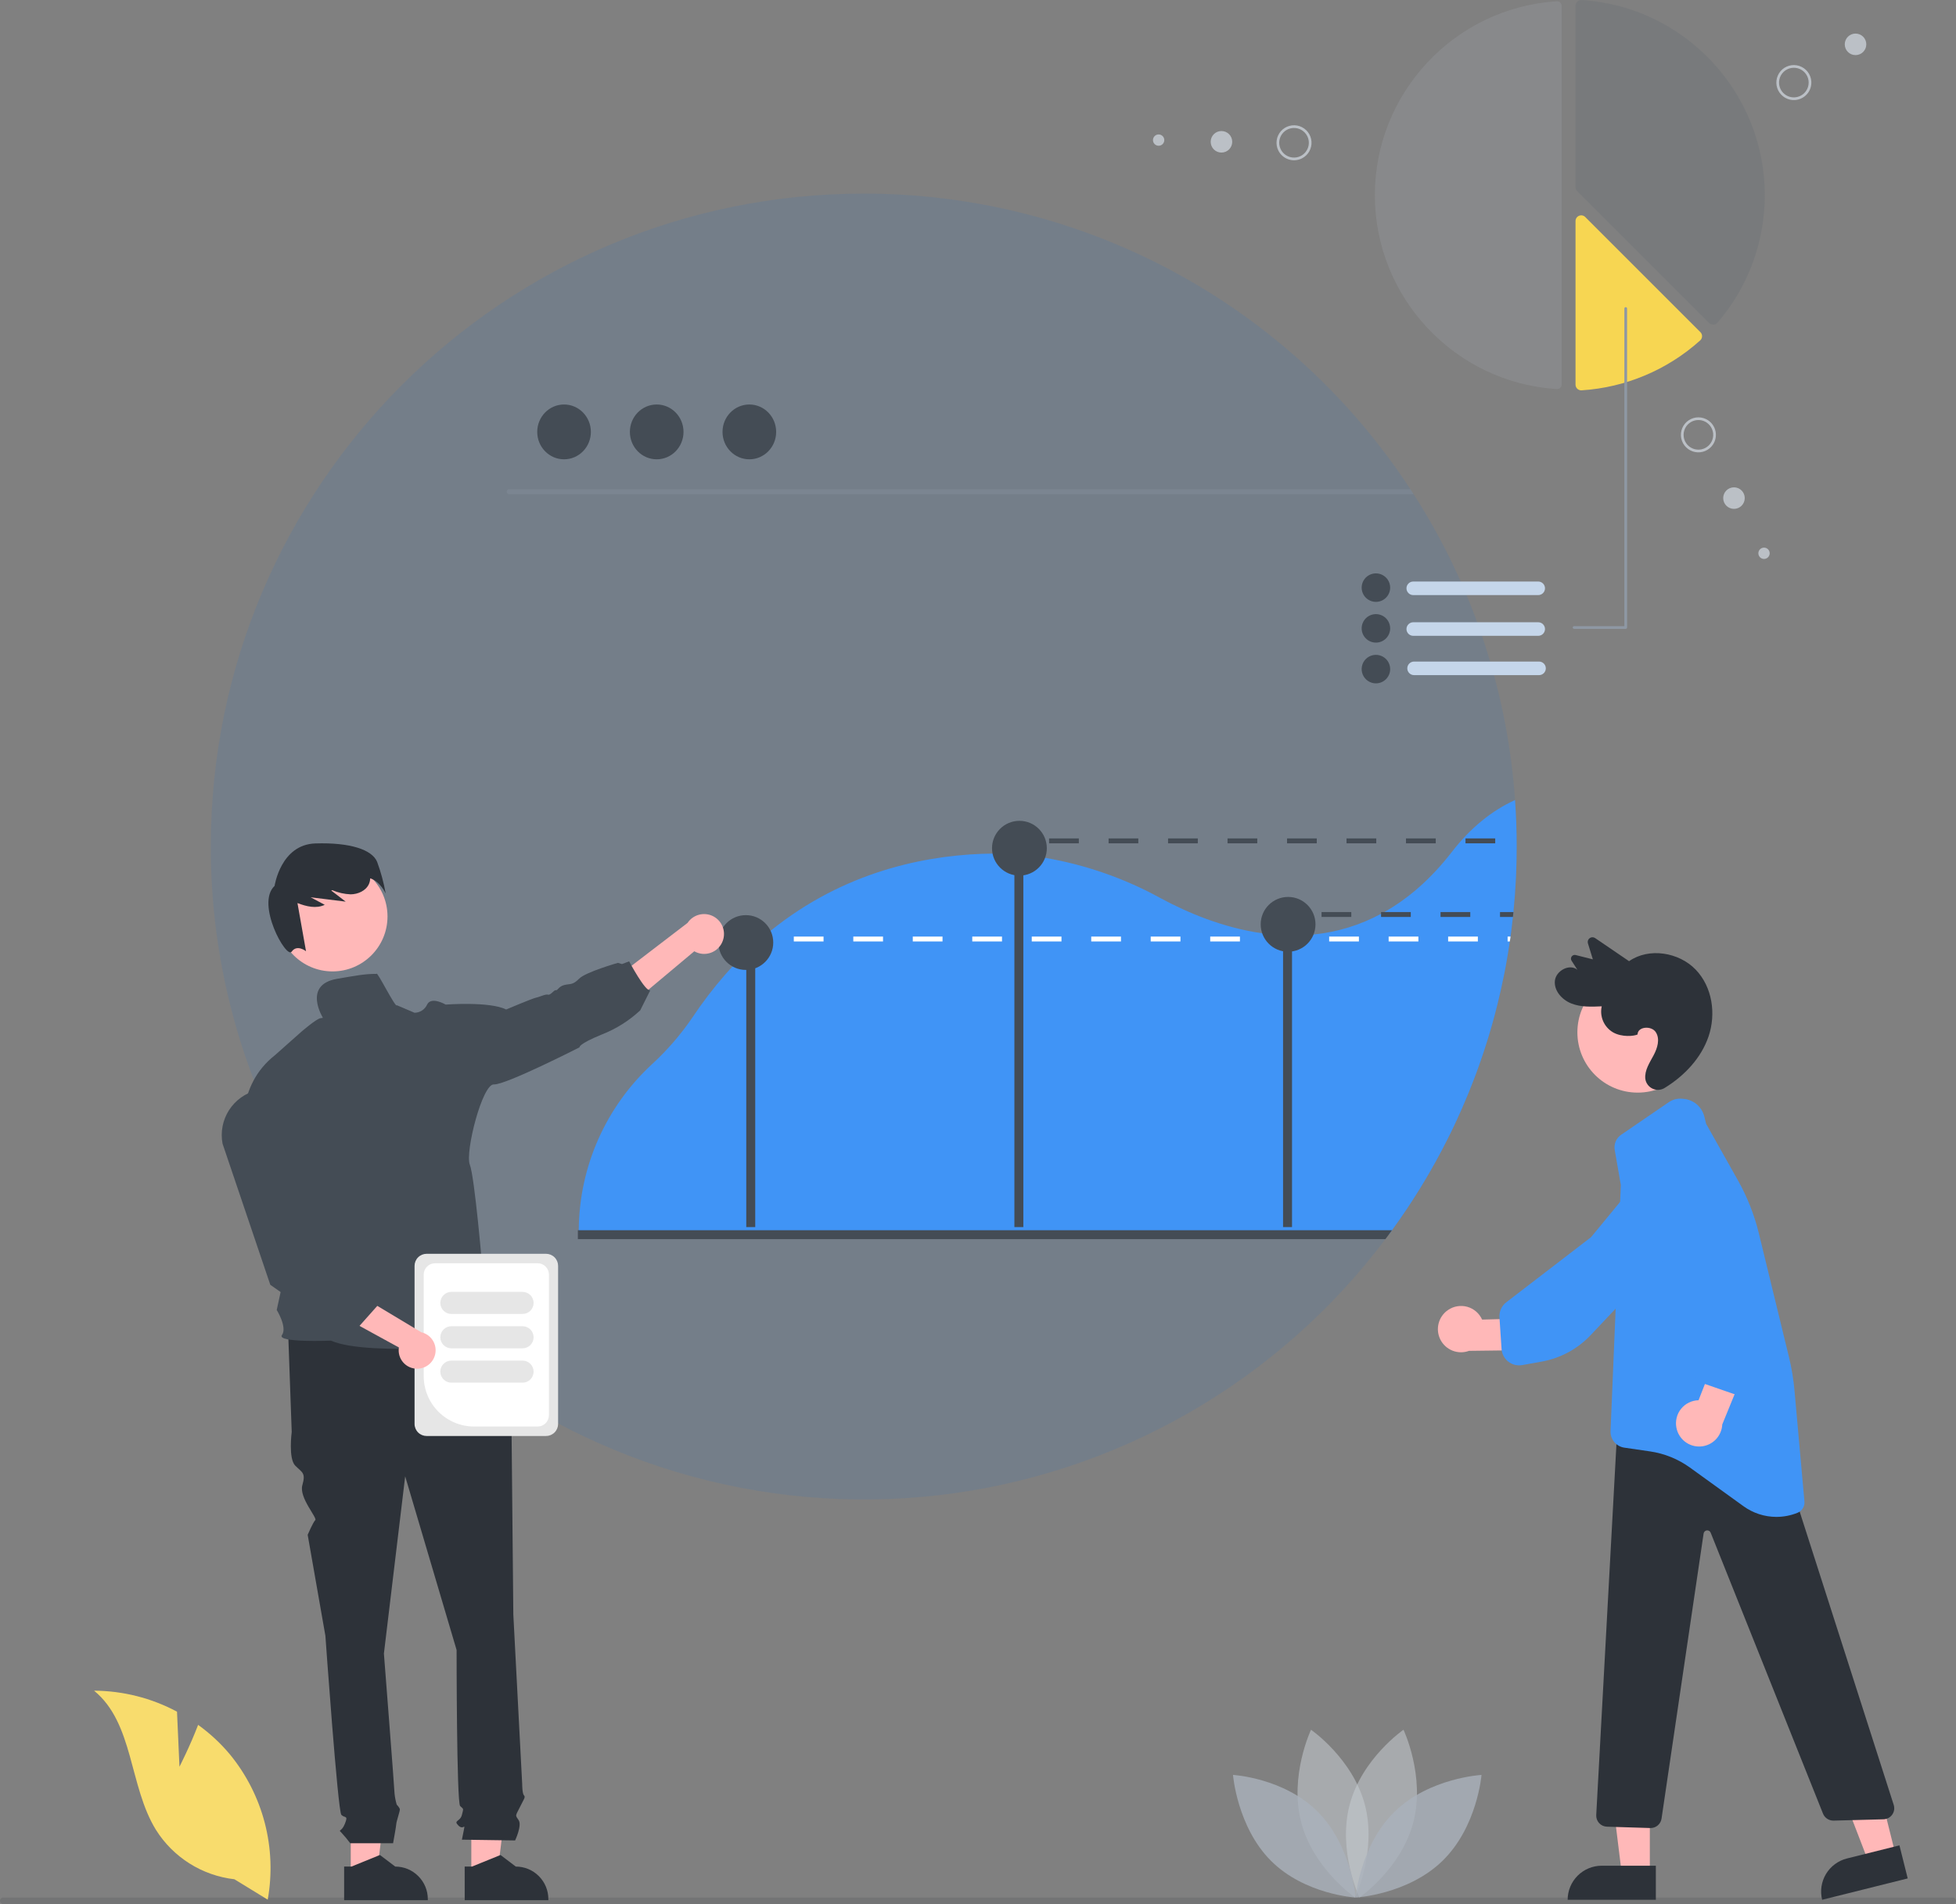 <svg xmlns="http://www.w3.org/2000/svg" width="606" height="590" viewBox="0 0 606 590" fill="none"><rect x="0" y="0" width="606" height="590" fill="#808080" stroke="none"/><g clip-path="url(#clip0_463_295)"><path opacity="0.15" d="M1 589H605" stroke="#2D3239" stroke-width="2" stroke-linecap="round" stroke-linejoin="round"></path><path opacity="0.1" d="M469.897 262.29C469.897 263.796 469.879 265.299 469.843 266.8C469.828 267.781 469.798 268.762 469.76 269.743C469.752 270.024 469.745 270.298 469.729 270.579C469.707 271.119 469.684 271.652 469.661 272.176C469.494 275.682 469.235 279.163 468.885 282.618C468.87 282.785 468.855 282.953 468.84 283.112C468.802 283.455 468.771 283.797 468.726 284.139C468.619 285.166 468.505 286.192 468.376 287.204C468.292 287.888 468.208 288.565 468.117 289.249C468.071 289.577 468.026 289.904 467.988 290.223C467.935 290.58 467.889 290.93 467.836 291.28C467.813 291.432 467.79 291.584 467.767 291.744C467.691 292.261 467.615 292.786 467.532 293.303C467.433 293.98 467.326 294.649 467.212 295.326C467.106 295.995 466.992 296.664 466.87 297.333C466.756 298.003 466.634 298.672 466.512 299.341C466.391 300.018 466.262 300.687 466.132 301.356C465.478 304.672 464.748 307.96 463.942 311.22C463.623 312.49 463.296 313.758 462.961 315.022C462.406 317.076 461.82 319.119 461.204 321.152C461.029 321.715 460.854 322.278 460.68 322.833C460.482 323.472 460.276 324.11 460.071 324.742C459.866 325.38 459.66 326.012 459.448 326.643C459.235 327.274 459.022 327.905 458.801 328.536C458.588 329.16 458.368 329.791 458.139 330.415C457.919 331.046 457.691 331.67 457.463 332.293C457.227 332.917 456.999 333.54 456.763 334.156C456.291 335.404 455.807 336.638 455.31 337.86C455.067 338.476 454.816 339.092 454.558 339.7C453.546 342.149 452.487 344.57 451.379 346.963C451.135 347.495 450.892 348.028 450.641 348.553C450.474 348.902 450.314 349.245 450.147 349.594C449.865 350.172 449.592 350.743 449.31 351.313C449.029 351.891 448.74 352.477 448.443 353.062C447.858 354.218 447.262 355.372 446.656 356.522C446.055 357.671 445.439 358.819 444.808 359.952C444.177 361.085 443.538 362.219 442.892 363.336C442.565 363.899 442.238 364.462 441.911 365.017C440.595 367.245 439.236 369.448 437.834 371.626C436.443 373.793 435.005 375.935 433.522 378.052C432.785 379.109 432.032 380.166 431.271 381.208C430.967 381.626 430.663 382.037 430.359 382.448C429.986 382.965 429.598 383.474 429.21 383.984C412.729 405.906 391.959 424.245 368.164 437.884C344.369 451.523 318.048 460.178 290.802 463.321C263.557 466.464 235.956 464.03 209.681 456.167C183.406 448.303 159.005 435.176 137.965 417.582C135.745 415.727 133.565 413.825 131.425 411.879C117.696 399.376 105.744 385.052 95.903 369.306C94.678 367.337 93.477 365.344 92.321 363.336C74.575 332.621 65.259 297.763 65.316 262.29C65.316 150.566 155.883 59.999 267.606 59.999C301.224 59.979 334.316 68.344 363.885 84.338C393.455 100.331 418.569 123.447 436.952 151.593C437.287 152.103 437.621 152.62 437.956 153.137C456.234 181.583 467.044 214.178 469.387 247.909C469.729 252.655 469.899 257.448 469.897 262.29Z" fill="#0A6EDF"></path><path opacity="0.2" d="M482.43 0.392C482.4 0.392 482.37 0.393 482.341 0.395C450.722 2.376 425.954 28.768 425.954 60.479C425.954 92.191 450.722 118.583 482.341 120.563C482.529 120.576 482.719 120.549 482.897 120.485C483.075 120.421 483.238 120.321 483.376 120.191C483.513 120.063 483.622 119.909 483.697 119.736C483.771 119.564 483.81 119.379 483.809 119.191V1.767C483.808 1.402 483.662 1.053 483.404 0.795C483.145 0.537 482.795 0.392 482.43 0.392Z" fill="#AAB2BB"></path><path opacity="0.2" d="M530.773 100.603C530.304 100.603 529.855 100.417 529.523 100.086L488.64 59.203C488.476 59.04 488.346 58.845 488.257 58.631C488.168 58.417 488.123 58.187 488.123 57.955V1.767C488.122 1.526 488.171 1.288 488.267 1.066C488.363 0.845 488.503 0.646 488.68 0.482C488.857 0.315 489.066 0.187 489.294 0.105C489.523 0.023 489.766 -0.012 490.008 0.004C521.833 1.997 546.762 28.562 546.762 60.479C546.763 74.978 541.566 88.996 532.113 99.989C531.954 100.173 531.759 100.322 531.54 100.428C531.32 100.533 531.082 100.593 530.839 100.602C530.817 100.603 530.795 100.603 530.773 100.603Z" fill="#5B6571"></path><path d="M489.896 120.959C489.444 120.958 489.01 120.786 488.681 120.478C488.504 120.313 488.363 120.114 488.267 119.893C488.171 119.671 488.122 119.432 488.123 119.191V68.495C488.123 68.146 488.227 67.805 488.421 67.514C488.615 67.224 488.89 66.998 489.213 66.864C489.535 66.731 489.89 66.696 490.233 66.764C490.575 66.832 490.889 67 491.136 67.247L526.811 102.922C526.981 103.091 527.114 103.294 527.203 103.516C527.292 103.739 527.334 103.978 527.328 104.217C527.322 104.457 527.267 104.693 527.167 104.911C527.066 105.129 526.923 105.324 526.745 105.484C516.588 114.629 503.644 120.079 490.005 120.955C489.969 120.957 489.932 120.959 489.896 120.959Z" fill="#F7D652"></path><path d="M476.562 184.406H437.851C437.293 184.406 436.758 184.184 436.363 183.789C435.969 183.395 435.747 182.86 435.747 182.302C435.747 181.744 435.969 181.209 436.363 180.814C436.758 180.42 437.293 180.198 437.851 180.198H476.562C477.12 180.198 477.655 180.42 478.05 180.814C478.444 181.209 478.666 181.744 478.666 182.302C478.666 182.86 478.444 183.395 478.05 183.789C477.655 184.184 477.12 184.406 476.562 184.406Z" fill="#C5D6EA"></path><path d="M426.279 186.509C425.406 186.509 424.551 186.25 423.825 185.765C423.098 185.279 422.532 184.589 422.198 183.782C421.863 182.975 421.776 182.086 421.946 181.229C422.117 180.372 422.537 179.585 423.155 178.967C423.773 178.349 424.56 177.929 425.418 177.758C426.275 177.588 427.163 177.675 427.97 178.01C428.777 178.344 429.468 178.91 429.953 179.637C430.438 180.363 430.698 181.218 430.698 182.091C430.696 183.263 430.23 184.386 429.402 185.214C428.574 186.042 427.451 186.508 426.279 186.509Z" fill="#444C55"></path><path d="M476.562 197.029H437.851C437.293 197.029 436.758 196.807 436.363 196.413C435.969 196.018 435.747 195.483 435.747 194.925C435.747 194.367 435.969 193.832 436.363 193.437C436.758 193.043 437.293 192.821 437.851 192.821H476.562C477.12 192.821 477.655 193.043 478.05 193.437C478.444 193.832 478.666 194.367 478.666 194.925C478.666 195.483 478.444 196.018 478.05 196.413C477.655 196.807 477.12 197.029 476.562 197.029Z" fill="#C5D6EA"></path><path d="M426.279 199.132C425.406 199.132 424.551 198.873 423.825 198.388C423.098 197.902 422.532 197.212 422.198 196.405C421.863 195.598 421.776 194.709 421.946 193.852C422.117 192.995 422.537 192.208 423.155 191.59C423.773 190.972 424.56 190.551 425.418 190.381C426.275 190.21 427.163 190.298 427.97 190.632C428.778 190.967 429.468 191.533 429.953 192.26C430.438 192.986 430.698 193.84 430.698 194.714C430.696 195.885 430.23 197.008 429.402 197.837C428.574 198.665 427.451 199.131 426.279 199.132Z" fill="#444C55"></path><path d="M476.815 209.208H438.104C437.546 209.208 437.011 208.986 436.616 208.592C436.222 208.197 436 207.662 436 207.104C436 206.546 436.222 206.011 436.616 205.616C437.011 205.222 437.546 205 438.104 205H476.815C477.373 205 477.908 205.222 478.303 205.616C478.697 206.011 478.919 206.546 478.919 207.104C478.919 207.662 478.697 208.197 478.303 208.592C477.908 208.986 477.373 209.208 476.815 209.208Z" fill="#C5D6EA"></path><path d="M426.279 211.756C425.406 211.756 424.551 211.496 423.825 211.011C423.098 210.526 422.532 209.835 422.198 209.028C421.863 208.221 421.776 207.333 421.946 206.476C422.117 205.618 422.537 204.831 423.155 204.213C423.773 203.595 424.56 203.175 425.418 203.004C426.275 202.834 427.163 202.921 427.97 203.256C428.777 203.59 429.468 204.156 429.953 204.883C430.438 205.609 430.698 206.464 430.698 207.337C430.696 208.509 430.23 209.632 429.402 210.46C428.574 211.288 427.451 211.754 426.279 211.756Z" fill="#444C55"></path><path d="M487.684 194.868H503.674C503.785 194.868 503.892 194.824 503.971 194.745C504.05 194.666 504.094 194.559 504.094 194.447V95.599C504.094 95.487 504.05 95.38 503.971 95.302C503.892 95.223 503.785 95.178 503.674 95.178C503.562 95.178 503.455 95.223 503.376 95.302C503.297 95.38 503.253 95.487 503.253 95.599V194.027H487.684C487.629 194.027 487.574 194.037 487.523 194.058C487.471 194.079 487.425 194.11 487.386 194.149C487.346 194.189 487.315 194.235 487.294 194.286C487.273 194.337 487.262 194.392 487.262 194.447C487.262 194.503 487.273 194.558 487.294 194.609C487.315 194.66 487.346 194.706 487.386 194.746C487.425 194.785 487.471 194.816 487.523 194.837C487.574 194.858 487.629 194.868 487.684 194.868Z" fill="#8E98A4"></path><path opacity="0.85" d="M556.199 30.992C555.13 31.079 554.059 30.846 553.122 30.323C552.186 29.801 551.425 29.013 550.936 28.058C550.447 27.103 550.253 26.025 550.377 24.959C550.501 23.894 550.938 22.889 551.633 22.072C552.328 21.255 553.25 20.663 554.282 20.37C555.314 20.077 556.409 20.096 557.43 20.426C558.451 20.755 559.351 21.38 560.017 22.221C560.682 23.062 561.083 24.082 561.169 25.151C561.285 26.585 560.826 28.006 559.894 29.101C558.962 30.197 557.633 30.877 556.199 30.992ZM556.132 30.161C557.037 30.088 557.9 29.748 558.611 29.185C559.323 28.622 559.852 27.86 560.131 26.997C560.41 26.133 560.426 25.206 560.178 24.333C559.93 23.46 559.429 22.68 558.738 22.092C558.046 21.504 557.196 21.134 556.295 21.029C555.393 20.924 554.481 21.088 553.673 21.502C552.865 21.915 552.198 22.559 551.756 23.352C551.314 24.145 551.117 25.05 551.19 25.955C551.238 26.556 551.404 27.141 551.679 27.678C551.953 28.214 552.331 28.691 552.79 29.082C553.249 29.472 553.78 29.768 554.354 29.954C554.927 30.139 555.531 30.209 556.132 30.161Z" fill="#C6CBD2"></path><path opacity="0.85" d="M574.874 17.077C576.717 17.077 578.211 15.583 578.211 13.739C578.211 11.896 576.717 10.402 574.874 10.402C573.031 10.402 571.536 11.896 571.536 13.739C571.536 15.583 573.031 17.077 574.874 17.077Z" fill="#C6CBD2"></path><path opacity="0.85" d="M530.716 137.74C530.125 138.635 529.282 139.335 528.293 139.75C527.304 140.166 526.214 140.279 525.161 140.075C524.108 139.871 523.139 139.36 522.377 138.605C521.614 137.851 521.093 136.887 520.878 135.836C520.663 134.785 520.765 133.694 521.171 132.701C521.576 131.708 522.267 130.857 523.155 130.257C524.044 129.656 525.091 129.333 526.164 129.327C527.236 129.322 528.287 129.635 529.181 130.226C530.38 131.02 531.215 132.257 531.503 133.666C531.791 135.075 531.508 136.54 530.716 137.74ZM522.363 132.221C521.863 132.978 521.598 133.867 521.603 134.774C521.607 135.682 521.881 136.568 522.389 137.32C522.897 138.072 523.617 138.656 524.457 138.999C525.298 139.342 526.221 139.428 527.11 139.247C527.999 139.065 528.815 138.624 529.453 137.979C530.092 137.334 530.524 136.514 530.697 135.623C530.869 134.732 530.774 133.809 530.422 132.973C530.071 132.136 529.479 131.422 528.721 130.922C527.706 130.252 526.466 130.013 525.274 130.257C524.082 130.5 523.035 131.207 522.363 132.221Z" fill="#C6CBD2"></path><path opacity="0.85" d="M537.213 157.686C539.057 157.686 540.551 156.192 540.551 154.348C540.551 152.505 539.057 151.011 537.213 151.011C535.37 151.011 533.876 152.505 533.876 154.348C533.876 156.192 535.37 157.686 537.213 157.686Z" fill="#C6CBD2"></path><path opacity="0.85" d="M546.523 173.201C547.491 173.201 548.276 172.416 548.276 171.448C548.276 170.48 547.491 169.695 546.523 169.695C545.555 169.695 544.77 170.48 544.77 171.448C544.77 172.416 545.555 173.201 546.523 173.201Z" fill="#C6CBD2"></path><path opacity="0.85" d="M396.052 46.655C395.575 45.695 395.393 44.614 395.53 43.55C395.667 42.486 396.116 41.487 396.821 40.678C397.525 39.87 398.454 39.288 399.489 39.008C400.525 38.727 401.62 38.759 402.637 39.101C403.653 39.443 404.546 40.078 405.201 40.927C405.857 41.776 406.246 42.8 406.32 43.871C406.393 44.941 406.147 46.009 405.614 46.939C405.08 47.87 404.283 48.621 403.322 49.099C402.034 49.737 400.545 49.838 399.182 49.38C397.819 48.922 396.694 47.942 396.052 46.655ZM405.018 42.2C404.615 41.387 403.979 40.712 403.191 40.261C402.404 39.809 401.5 39.602 400.595 39.664C399.689 39.726 398.823 40.055 398.104 40.61C397.386 41.164 396.848 41.92 396.559 42.78C396.27 43.64 396.242 44.567 396.48 45.443C396.718 46.319 397.21 47.105 397.894 47.701C398.578 48.297 399.424 48.678 400.324 48.793C401.224 48.909 402.138 48.755 402.951 48.351C404.04 47.809 404.869 46.856 405.257 45.703C405.644 44.55 405.559 43.29 405.018 42.2Z" fill="#C6CBD2"></path><path opacity="0.85" d="M378.426 47.278C380.27 47.278 381.764 45.783 381.764 43.94C381.764 42.097 380.27 40.603 378.426 40.603C376.583 40.603 375.089 42.097 375.089 43.94C375.089 45.783 376.583 47.278 378.426 47.278Z" fill="#C6CBD2"></path><path opacity="0.85" d="M358.964 45.166C359.933 45.166 360.717 44.381 360.717 43.413C360.717 42.444 359.933 41.659 358.964 41.659C357.996 41.659 357.211 42.444 357.211 43.413C357.211 44.381 357.996 45.166 358.964 45.166Z" fill="#C6CBD2"></path><path d="M448.662 405.909C449.525 405.324 450.505 404.935 451.535 404.769C452.564 404.604 453.617 404.666 454.62 404.952C455.622 405.237 456.55 405.739 457.338 406.422C458.125 407.105 458.754 407.953 459.179 408.905L475.469 408.474L478.145 418.31L455.131 418.595C453.485 419.202 451.672 419.185 450.038 418.545C448.403 417.906 447.06 416.689 446.262 415.125C445.465 413.562 445.269 411.76 445.711 410.061C446.153 408.363 447.203 406.885 448.662 405.909Z" fill="#FFB8B8"></path><path d="M466.933 421.631C465.917 420.685 465.3 419.388 465.207 418.003L464.556 408.226C464.495 407.331 464.657 406.435 465.026 405.618C465.396 404.8 465.962 404.087 466.673 403.542L492.937 383.364L508.203 364.832C509.751 362.959 511.953 361.746 514.363 361.439C516.773 361.131 519.209 361.753 521.177 363.178C522.201 363.921 523.067 364.861 523.724 365.942C524.382 367.023 524.817 368.224 525.006 369.475C525.195 370.726 525.134 372.002 524.825 373.229C524.516 374.456 523.967 375.61 523.208 376.622L505.426 400.363L492.766 413.77C488.741 418.012 483.47 420.862 477.717 421.909L471.609 423.006C470.855 423.141 470.08 423.115 469.336 422.931C468.591 422.747 467.894 422.408 467.29 421.936C467.166 421.839 467.047 421.738 466.933 421.631Z" fill="#4094F6"></path><path d="M587.275 574.695L578.84 576.801L566.701 545.269L579.15 542.16L587.275 574.695Z" fill="#FFB8B8"></path><path d="M572.213 575.896L588.481 571.834L591.038 582.076L564.528 588.696C564.192 587.351 564.125 585.953 564.329 584.582C564.534 583.211 565.006 581.893 565.72 580.705C566.433 579.516 567.374 578.48 568.488 577.655C569.602 576.829 570.868 576.232 572.213 575.896Z" fill="#2D3239"></path><path d="M511.146 580.623L502.452 580.623L498.318 547.088L511.149 547.089L511.146 580.623Z" fill="#FFB8B8"></path><path d="M496.242 578.138H513.009V588.695H485.685C485.685 587.309 485.958 585.936 486.488 584.655C487.019 583.374 487.797 582.211 488.777 581.23C489.757 580.25 490.921 579.472 492.202 578.942C493.483 578.411 494.856 578.138 496.242 578.138Z" fill="#2D3239"></path><path d="M507.377 338.575C517.693 338.575 526.055 330.212 526.055 319.896C526.055 309.58 517.693 301.218 507.377 301.218C497.061 301.218 488.698 309.58 488.698 319.896C488.698 330.212 497.061 338.575 507.377 338.575Z" fill="#FFB8B8"></path><path d="M507.341 320.559C507.376 318.06 511.675 317.747 513.015 319.877C514.354 322.006 513.495 324.784 512.315 327.001C511.086 329.309 509.493 331.64 509.739 334.262C509.823 334.924 510.073 335.553 510.467 336.092C510.86 336.631 511.383 337.062 511.987 337.344C512.592 337.626 513.258 337.751 513.923 337.706C514.589 337.662 515.233 337.45 515.794 337.09C521.895 333.333 527.046 327.865 529.325 321.201C531.721 314.192 530.524 305.836 525.34 300.451C520.156 295.066 510.863 293.543 504.711 297.848L494.209 290.695C493.962 290.521 493.666 290.428 493.364 290.428C493.062 290.428 492.767 290.522 492.52 290.697C492.273 290.871 492.086 291.118 491.984 291.403C491.883 291.688 491.873 291.997 491.954 292.288L493.49 297.279L488.186 295.945C487.959 295.882 487.72 295.889 487.498 295.965C487.275 296.041 487.081 296.182 486.941 296.37C486.8 296.557 486.719 296.783 486.709 297.018C486.699 297.252 486.76 297.485 486.884 297.684L488.705 300.513C486.276 298.515 482.081 300.792 481.733 303.874C481.385 306.955 483.889 309.796 486.834 310.957C489.779 312.117 493.069 311.985 496.241 311.835C495.899 313.37 496.05 314.973 496.672 316.417C497.294 317.861 498.356 319.072 499.707 319.877C502.451 321.467 506.239 321.092 507.341 320.559Z" fill="#2D3239"></path><path d="M511.388 566.462C511.352 566.462 511.316 566.461 511.279 566.46L497.85 566.041C497.394 566.027 496.946 565.922 496.531 565.732C496.117 565.542 495.744 565.271 495.436 564.935C495.127 564.599 494.889 564.204 494.735 563.775C494.582 563.345 494.515 562.89 494.54 562.434L501.257 439.108L552.863 453.743L586.704 559.286C586.866 559.792 586.909 560.329 586.827 560.854C586.746 561.379 586.544 561.878 586.237 562.311C585.929 562.745 585.525 563.1 585.057 563.351C584.588 563.601 584.067 563.738 583.536 563.753L568.069 564.163C567.371 564.177 566.684 563.979 566.101 563.595C565.517 563.211 565.064 562.659 564.8 562.012L529.992 474.941C529.899 474.708 529.732 474.512 529.516 474.384C529.301 474.256 529.049 474.202 528.8 474.232C528.551 474.261 528.319 474.371 528.139 474.546C527.959 474.721 527.841 474.95 527.804 475.198L514.772 563.539C514.652 564.351 514.244 565.093 513.623 565.629C513.002 566.166 512.208 566.461 511.388 566.462Z" fill="#2D3239"></path><path d="M550.358 470.049C546.693 470.046 543.121 468.885 540.154 466.733L523.548 454.746C519.904 452.121 515.683 450.41 511.24 449.758L503.25 448.593C502.024 448.417 500.906 447.791 500.115 446.837C499.324 445.883 498.917 444.668 498.971 443.43L502.156 367.192L500.265 356.324C500.113 355.438 500.217 354.526 500.567 353.698C500.916 352.87 501.496 352.159 502.237 351.65L517.038 341.524C518.204 340.727 519.607 340.353 521.015 340.463L521.556 340.506C523.071 340.624 524.511 341.217 525.672 342.199C526.832 343.181 527.654 344.503 528.022 345.978L528.589 348.248L538.436 365.753C541.346 370.926 543.533 376.474 544.936 382.241L554.271 420.6C555.082 423.937 555.644 427.33 555.951 430.751L559.043 465.246C559.113 465.992 558.939 466.741 558.547 467.38C558.155 468.019 557.566 468.513 556.868 468.788C554.798 469.619 552.589 470.047 550.358 470.049Z" fill="#4094F6"></path><path d="M519.382 442.423C519.179 441.4 519.202 440.345 519.451 439.333C519.699 438.32 520.166 437.375 520.82 436.562C521.473 435.75 522.297 435.091 523.233 434.631C524.168 434.172 525.193 433.923 526.236 433.902L532.182 418.73L542.284 420.095L533.585 441.403C533.503 443.157 532.782 444.819 531.556 446.076C530.331 447.332 528.687 448.096 526.936 448.221C525.186 448.347 523.45 447.826 522.057 446.757C520.665 445.689 519.713 444.146 519.382 442.423Z" fill="#FFB8B8"></path><path d="M540.977 431.715C539.71 432.282 538.275 432.345 536.963 431.892L527.704 428.685C526.856 428.392 526.094 427.894 525.485 427.236C524.876 426.577 524.439 425.779 524.214 424.91L515.854 392.863L504.73 371.586C503.607 369.431 503.347 366.93 504.002 364.591C504.657 362.252 506.179 360.25 508.257 358.992C509.341 358.338 510.543 357.906 511.795 357.722C513.047 357.537 514.323 357.603 515.549 357.916C516.775 358.229 517.926 358.783 518.936 359.545C519.946 360.307 520.794 361.263 521.432 362.356L536.375 387.979L543.794 404.86C546.135 410.219 546.708 416.183 545.432 421.89L544.064 427.943C543.894 428.691 543.569 429.394 543.11 430.008C542.65 430.622 542.066 431.132 541.397 431.505C541.259 431.581 541.119 431.651 540.977 431.715Z" fill="#4094F6"></path><path opacity="0.3" d="M437.956 153.137H157.753C157.552 153.132 157.36 153.049 157.219 152.904C157.079 152.76 157 152.567 157 152.365C157 152.163 157.079 151.97 157.219 151.826C157.36 151.681 157.552 151.598 157.753 151.593H436.952C437.287 152.103 437.621 152.62 437.956 153.137Z" fill="#8E98A4"></path><path d="M174.753 142.329C179.342 142.329 183.062 138.526 183.062 133.835C183.062 129.145 179.342 125.342 174.753 125.342C170.164 125.342 166.444 129.145 166.444 133.835C166.444 138.526 170.164 142.329 174.753 142.329Z" fill="#444C55"></path><path d="M203.455 142.329C208.044 142.329 211.764 138.526 211.764 133.835C211.764 129.145 208.044 125.342 203.455 125.342C198.867 125.342 195.147 129.145 195.147 133.835C195.147 138.526 198.867 142.329 203.455 142.329Z" fill="#444C55"></path><path d="M232.158 142.329C236.747 142.329 240.467 138.526 240.467 133.835C240.467 129.145 236.747 125.342 232.158 125.342C227.569 125.342 223.849 129.145 223.849 133.835C223.849 138.526 227.569 142.329 232.158 142.329Z" fill="#444C55"></path><path d="M469.387 247.909C462.079 251.232 455.531 256.601 449.812 263.986C443.204 272.526 436.123 278.541 428.891 282.618C428.549 282.808 428.214 282.99 427.872 283.173C421.389 286.667 414.279 288.845 406.951 289.584C404.737 289.807 402.514 289.913 400.289 289.903C399.361 289.895 398.433 289.873 397.513 289.827C395.331 289.721 393.171 289.508 391.049 289.203C378.866 287.47 367.847 282.785 359.686 278.382C348.506 272.215 336.37 267.969 323.784 265.818C321.533 265.446 319.287 265.154 317.046 264.944C316.118 264.853 315.198 264.784 314.278 264.723C312.019 264.571 309.763 264.5 307.509 264.51C306.353 264.518 305.205 264.541 304.049 264.586C284.626 265.347 259.294 270.883 236.578 290.223C236.274 290.481 235.977 290.74 235.673 290.998C235.392 291.242 235.11 291.493 234.829 291.744C231.234 294.94 227.845 298.361 224.684 301.987C221.06 306.141 217.707 310.522 214.646 315.106C211.01 320.472 206.763 325.397 201.991 329.783C194.932 336.297 189.28 344.185 185.38 352.963C181.48 361.741 179.416 371.223 179.313 380.827V381.208C179.306 381.618 179.306 382.037 179.306 382.447H430.366C430.671 382.037 430.975 381.626 431.271 381.208C432.032 380.166 432.785 379.109 433.522 378.052C435.005 375.937 436.443 373.795 437.834 371.625C439.241 369.45 440.6 367.248 441.911 365.017C442.238 364.462 442.565 363.899 442.892 363.336C443.538 362.218 444.177 361.085 444.808 359.952C445.439 358.819 446.055 357.67 446.656 356.522C447.265 355.374 447.86 354.22 448.443 353.062C448.74 352.476 449.029 351.891 449.31 351.313C449.592 350.742 449.865 350.172 450.147 349.594C450.314 349.244 450.474 348.902 450.641 348.552C450.892 348.027 451.135 347.495 451.379 346.963C452.489 344.567 453.549 342.146 454.558 339.7C454.816 339.092 455.067 338.476 455.311 337.86C455.805 336.635 456.289 335.401 456.763 334.156C456.999 333.54 457.227 332.916 457.463 332.293C457.691 331.669 457.919 331.046 458.14 330.414C458.368 329.791 458.588 329.16 458.801 328.536C459.022 327.905 459.235 327.274 459.448 326.642C459.661 326.011 459.866 325.38 460.071 324.741C460.277 324.11 460.482 323.471 460.68 322.832C460.854 322.277 461.029 321.714 461.204 321.152C461.82 319.121 462.406 317.078 462.961 315.022C463.296 313.76 463.623 312.492 463.942 311.22C464.748 307.965 465.478 304.677 466.132 301.356C466.262 300.687 466.391 300.018 466.513 299.341C466.634 298.672 466.756 298.002 466.87 297.333C466.992 296.664 467.106 295.995 467.212 295.325C467.326 294.649 467.433 293.979 467.532 293.303C467.615 292.785 467.691 292.261 467.767 291.744C467.79 291.584 467.813 291.432 467.836 291.28C467.889 290.922 467.935 290.572 467.98 290.223C468.026 289.896 468.072 289.569 468.117 289.249C468.209 288.565 468.292 287.888 468.376 287.203C468.505 286.192 468.619 285.165 468.726 284.139H468.733C468.764 283.796 468.802 283.454 468.84 283.112C468.855 282.952 468.87 282.785 468.885 282.618C469.235 279.165 469.494 275.685 469.661 272.176C469.684 271.651 469.707 271.119 469.729 270.579C469.745 270.298 469.752 270.024 469.76 269.743C469.798 268.762 469.828 267.781 469.844 266.799C469.882 265.301 469.899 263.798 469.897 262.29C469.897 257.453 469.727 252.659 469.387 247.909Z" fill="#4094F6"></path><path d="M233.982 298.911H231.207V380.238H233.982V298.911Z" fill="#444C55"></path><path d="M317.049 260.929H314.275V380.238H317.049V260.929Z" fill="#444C55"></path><path d="M400.288 285.901H397.513V380.237H400.288V285.901Z" fill="#444C55"></path><path d="M315.833 271.33C320.521 271.33 324.321 267.529 324.321 262.842C324.321 258.154 320.521 254.354 315.833 254.354C311.145 254.354 307.345 258.154 307.345 262.842C307.345 267.529 311.145 271.33 315.833 271.33Z" fill="#444C55"></path><path d="M231.074 300.555C235.761 300.555 239.562 296.755 239.562 292.067C239.562 287.38 235.761 283.579 231.074 283.579C226.386 283.579 222.586 287.38 222.586 292.067C222.586 296.755 226.386 300.555 231.074 300.555Z" fill="#444C55"></path><path d="M431.271 381.208C430.967 381.626 430.663 382.036 430.359 382.447C429.986 382.964 429.598 383.474 429.21 383.983H179.032V381.208H431.271Z" fill="#444C55"></path><path d="M108.67 581.031H116.709L120.534 550.021L108.668 550.022L108.67 581.031Z" fill="#FFB8B8"></path><path d="M129.585 581.361C128.651 580.419 127.539 579.672 126.314 579.164C125.088 578.662 123.776 578.403 122.451 578.403L117.713 574.814L117.462 574.912L108.884 578.403H106.618V588.822H132.543V588.495C132.547 587.169 132.287 585.856 131.779 584.631C131.272 583.407 130.525 582.295 129.585 581.361Z" fill="#2D3239"></path><path d="M146.02 581.031H154.059L157.883 550.021L146.018 550.022L146.02 581.031Z" fill="#FFB8B8"></path><path d="M166.94 581.361C166.005 580.417 164.89 579.67 163.662 579.164C162.436 578.66 161.124 578.402 159.799 578.403L155.068 574.814L154.81 574.92L146.232 578.403H143.965L143.973 588.822H169.89V588.495C169.894 587.17 169.635 585.857 169.129 584.633C168.622 583.409 167.878 582.297 166.94 581.361Z" fill="#2D3239"></path><path d="M152.446 411.332L89.281 412.98L90.379 443.738C90.379 443.738 89.281 451.977 91.478 454.174C93.675 456.371 94.773 456.371 93.675 460.216C92.576 464.061 98.38 470.341 97.675 471.046C96.971 471.751 95.323 475.596 95.323 475.596L100.815 506.904C100.815 506.904 104.66 561.281 105.759 562.379C106.857 563.478 107.956 562.379 106.857 565.126C105.759 567.872 104.66 566.773 105.759 567.872C106.732 568.921 107.648 570.021 108.505 571.167H121.785C121.785 571.167 122.786 565.675 122.786 565.126C122.786 564.576 123.884 561.281 123.884 560.731C123.884 560.182 122.913 559.211 122.913 559.211C122.578 558.095 122.351 556.948 122.237 555.788C122.237 554.69 118.941 512.396 118.941 512.396L125.532 457.47L141.461 511.298C141.461 511.298 141.461 558.534 142.559 559.633C143.658 560.731 143.658 560.182 143.109 562.379C142.559 564.576 140.362 564.027 142.01 565.675C143.658 567.323 144.207 564.576 143.658 567.323L143.109 570.069L159.587 570.305C159.587 570.305 161.784 565.675 160.685 564.027C159.587 562.379 159.652 562.829 160.993 560.132C162.333 557.436 162.882 556.887 162.333 556.337C161.784 555.788 161.784 552.867 161.784 552.867L159.037 500.312C159.037 500.312 158.488 444.837 158.488 443.189C158.447 442.341 158.603 441.495 158.944 440.718V438.481L156.84 430.556L152.446 411.332Z" fill="#2D3239"></path><path d="M223.93 291.536C223.626 292.38 223.141 293.147 222.509 293.783C221.877 294.419 221.114 294.909 220.272 295.218C219.43 295.527 218.531 295.648 217.637 295.572C216.744 295.495 215.878 295.224 215.101 294.777L187.682 317.748L186.192 306.52L213.01 285.99C213.847 284.734 215.116 283.829 216.577 283.446C218.037 283.064 219.587 283.23 220.933 283.913C222.279 284.597 223.328 285.75 223.88 287.155C224.432 288.56 224.45 290.119 223.93 291.536Z" fill="#FFB8B8"></path><path d="M103.028 301.016C112.432 301.016 120.055 293.393 120.055 283.989C120.055 274.585 112.432 266.962 103.028 266.962C93.624 266.962 86.001 274.585 86.001 283.989C86.001 293.393 93.624 301.016 103.028 301.016Z" fill="#FFB8B8"></path><path d="M116.832 267.044C115.247 263.266 108.453 261.022 97.704 261.36C86.954 261.698 85.071 274.517 85.071 274.517C79.15 280.036 88.709 297.267 90.368 294.891C92.026 292.516 94.811 294.761 94.811 294.761L92.157 279.835C94.96 280.913 97.973 281.637 100.609 280.381L96.242 278.046L107.1 279.397L102.622 275.952C102.731 275.916 102.839 275.879 102.948 275.842C104.744 276.617 106.667 277.053 108.621 277.131C110.904 277.113 113.33 276.044 114.287 273.971C114.542 273.401 114.679 272.787 114.692 272.164C117.84 273.186 119.493 276.873 119.493 276.873C118.895 273.525 118.005 270.236 116.832 267.044Z" fill="#2D3239"></path><path d="M116.658 301.779C112.855 301.779 110.406 302.303 104.49 303.3C93.569 305.14 100.109 315.516 100.109 315.516C100.109 315.516 100.604 315.265 99.265 315.516C97.927 315.767 93.364 319.714 93.364 319.714L85.204 326.962C72.907 336.612 75.66 351.67 75.66 351.67L93.592 369.717L85.736 405.924C85.736 405.924 89.075 411.3 87.348 413.711C85.622 416.122 102.558 415.43 102.558 415.43C114.247 420.639 155.427 416.236 155.427 416.236C154.857 414.745 149.343 403.193 149.343 403.193C151.739 399.056 149.458 393.079 149.458 393.079C149.458 393.079 147.077 364.804 145.556 360.895C144.035 356.986 149.45 335.806 153.009 336.034C156.568 336.263 179.558 324.536 179.558 324.536C179.558 324.536 178.98 323.616 186.569 320.513C190.929 318.8 194.926 316.279 198.349 313.083L201.467 306.854C199.969 307.432 194.912 297.896 194.912 297.896L192.707 298.737L191.429 298.367C191.429 298.367 181.459 301.204 179.421 303.273C177.383 305.341 176.698 304.763 174.858 305.227C173.017 305.691 172.789 306.984 172.211 306.839C171.633 306.695 170.607 308.444 169.801 308.216C168.994 307.988 167.268 308.908 166.12 309.136C164.971 309.364 156.811 312.817 156.811 312.817C151.762 310.261 138.073 311.296 138.073 311.296C138.073 311.296 133.594 308.657 132.324 311.296C131.982 312.045 131.433 312.682 130.742 313.131C130.051 313.579 129.246 313.821 128.422 313.828L122.962 311.493C122.645 312.652 116.689 300.578 116.658 301.779Z" fill="#444C55"></path><path d="M55.6 547.466L54.841 530.405C46.931 526.177 38.109 523.944 29.14 523.899C41.484 533.991 39.941 553.445 48.31 567.017C50.953 571.229 54.509 574.794 58.717 577.445C62.924 580.096 67.674 581.767 72.615 582.333L82.945 588.657C84.362 580.756 84.049 572.64 82.028 564.871C80.008 557.101 76.326 549.862 71.238 543.653C68.35 540.197 65.037 537.119 61.379 534.492C58.905 541.015 55.6 547.466 55.6 547.466Z" fill="#F8DC6D"></path><path d="M236.721 290.222H232.158V291.743H236.721V290.222Z" fill="#444C55"></path><path d="M245.932 290.222V291.743H255.149V290.222H245.932ZM264.366 290.222V291.743H273.576V290.222H264.366ZM282.793 290.222V291.743H292.01V290.222H282.793ZM301.22 290.222V291.743H310.437V290.222H301.22ZM319.654 290.222V291.743H328.864V290.222H319.654ZM338.081 290.222V291.743H347.298V290.222H338.081ZM356.507 290.222V291.743H365.725V290.222H356.507ZM374.942 290.222V291.743H384.151V290.222H374.942ZM393.368 290.222V291.743H402.586V290.222H393.368ZM411.795 290.222V291.743H421.012V290.222H411.795ZM430.222 290.222V291.743H439.439V290.222H430.222ZM448.656 290.222V291.743H457.866V290.222H448.656ZM467.083 290.222V291.743H467.767C467.79 291.584 467.813 291.432 467.836 291.28C467.889 290.93 467.935 290.58 467.988 290.222H467.083Z" fill="white"></path><path d="M315.812 259.803H311.249V261.324H315.812V259.803Z" fill="#444C55"></path><path d="M325.023 259.803V261.324H334.24V259.803H325.023ZM343.457 259.803V261.324H352.667V259.803H343.457ZM361.884 259.803V261.324H371.101V259.803H361.884ZM380.311 259.803V261.324H389.528V259.803H380.311ZM398.745 259.803V261.324H407.955V259.803H398.745ZM417.172 259.803V261.324H426.389V259.803H417.172ZM435.599 259.803V261.324H444.816V259.803H435.599ZM454.033 259.803V261.324H463.242V259.803H454.033Z" fill="#444C55"></path><path d="M400.226 282.618H395.663V284.139H400.226V282.618Z" fill="#444C55"></path><path d="M409.438 282.618V284.139H418.655V282.618H409.438ZM427.872 282.618V284.139H437.081V282.618H427.872ZM446.298 282.618V284.139H455.516V282.618H446.298ZM464.725 282.618V284.139H468.733C468.763 283.797 468.801 283.454 468.839 283.112C468.855 282.952 468.87 282.785 468.885 282.618H464.725Z" fill="#444C55"></path><path d="M128.437 441.24V392.258C128.438 391.266 128.832 390.316 129.533 389.615C130.234 388.914 131.185 388.519 132.176 388.518H169.169C170.16 388.519 171.111 388.914 171.812 389.615C172.513 390.316 172.907 391.266 172.908 392.258V441.24C172.907 442.232 172.513 443.182 171.812 443.883C171.111 444.584 170.16 444.979 169.169 444.98H132.176C131.185 444.979 130.234 444.584 129.533 443.883C128.832 443.182 128.438 442.232 128.437 441.24Z" fill="#E6E6E6"></path><path d="M131.274 426.446V394.955C131.275 394.026 131.644 393.136 132.301 392.48C132.957 391.823 133.848 391.454 134.776 391.453H166.568C167.497 391.454 168.387 391.823 169.044 392.48C169.7 393.136 170.069 394.026 170.071 394.955V438.543C170.069 439.471 169.7 440.362 169.044 441.018C168.387 441.675 167.497 442.044 166.568 442.045H146.874C142.738 442.04 138.773 440.395 135.848 437.471C132.924 434.546 131.279 430.581 131.274 426.446Z" fill="white"></path><path d="M136.421 403.741C136.422 402.834 136.783 401.964 137.425 401.322C138.066 400.681 138.936 400.32 139.844 400.319H161.898C162.805 400.319 163.676 400.679 164.318 401.321C164.959 401.963 165.32 402.834 165.32 403.741C165.32 404.649 164.959 405.519 164.318 406.161C163.676 406.803 162.805 407.163 161.898 407.163H139.844C138.936 407.162 138.066 406.801 137.425 406.16C136.783 405.518 136.422 404.648 136.421 403.741Z" fill="#E6E6E6"></path><path d="M136.421 414.388C136.422 413.481 136.783 412.611 137.425 411.969C138.066 411.328 138.936 410.967 139.844 410.966H161.898C162.805 410.966 163.676 411.326 164.318 411.968C164.959 412.61 165.32 413.48 165.32 414.388C165.32 415.296 164.959 416.166 164.318 416.808C163.676 417.45 162.805 417.81 161.898 417.81H139.844C138.936 417.809 138.066 417.448 137.425 416.807C136.783 416.165 136.422 415.295 136.421 414.388Z" fill="#E6E6E6"></path><path d="M136.421 425.035C136.422 424.128 136.783 423.258 137.425 422.616C138.066 421.975 138.936 421.614 139.844 421.613H161.898C162.805 421.613 163.676 421.973 164.318 422.615C164.959 423.257 165.32 424.127 165.32 425.035C165.32 425.943 164.959 426.813 164.318 427.455C163.676 428.097 162.805 428.457 161.898 428.457H139.844C138.936 428.456 138.066 428.095 137.425 427.454C136.783 426.812 136.422 425.942 136.421 425.035Z" fill="#E6E6E6"></path><path d="M129.31 424.129C128.478 424.144 127.653 423.977 126.893 423.639C126.133 423.301 125.456 422.801 124.91 422.173C124.364 421.545 123.963 420.805 123.734 420.005C123.505 419.205 123.454 418.365 123.585 417.543L92.002 400.25L101.245 395.251L130.513 412.829C131.879 413.141 133.083 413.942 133.897 415.082C134.711 416.222 135.079 417.621 134.93 419.013C134.782 420.406 134.128 421.696 133.092 422.639C132.056 423.582 130.711 424.112 129.31 424.129Z" fill="#FFB8B8"></path><path d="M110.945 411.346L99.745 409.357L95.735 406.023L93.038 404.649L83.743 398.125L83.715 398.043L68.945 354.383C68.267 350.798 68.985 347.089 70.952 344.016C72.92 340.942 75.987 338.737 79.527 337.852C81.485 337.365 83.523 337.298 85.508 337.656C87.493 338.014 89.38 338.788 91.045 339.927C92.709 341.067 94.114 342.546 95.165 344.267C96.217 345.988 96.892 347.913 97.147 349.914L101.9 387.332L109.779 395.469L113.226 396.136L114.02 399.849L117.029 404.502L110.945 411.346Z" fill="#444C55"></path><path d="M399.072 294.914C403.759 294.914 407.559 291.114 407.559 286.426C407.559 281.738 403.759 277.938 399.072 277.938C394.384 277.938 390.583 281.738 390.583 286.426C390.583 291.114 394.384 294.914 399.072 294.914Z" fill="#444C55"></path><path opacity="0.55" d="M437.861 564.747C434.089 579.107 421.171 588 421.171 588C421.171 588 414.367 573.612 418.139 559.253C421.911 544.893 434.829 536 434.829 536C434.829 536 441.633 550.388 437.861 564.747Z" fill="#C6CBD2"></path><path opacity="0.55" d="M403.139 564.747C406.911 579.107 419.829 588 419.829 588C419.829 588 426.633 573.612 422.861 559.253C419.089 544.893 406.171 536 406.171 536C406.171 536 399.367 550.388 403.139 564.747Z" fill="#C6CBD2"></path><path opacity="0.8" d="M408.225 561.376C418.718 571.869 420 588 420 588C420 588 404.269 587.118 393.775 576.624C383.282 566.131 382 550 382 550C382 550 397.731 550.882 408.225 561.376Z" fill="#AAB2BB"></path><path opacity="0.8" d="M432.085 561.376C421.315 571.869 420 588 420 588C420 588 436.145 587.118 446.915 576.624C457.685 566.131 459 550 459 550C459 550 442.855 550.882 432.085 561.376Z" fill="#AAB2BB"></path></g><defs><clipPath id="clip0_463_295"><rect width="606" height="590" fill="white"></rect></clipPath></defs></svg>
